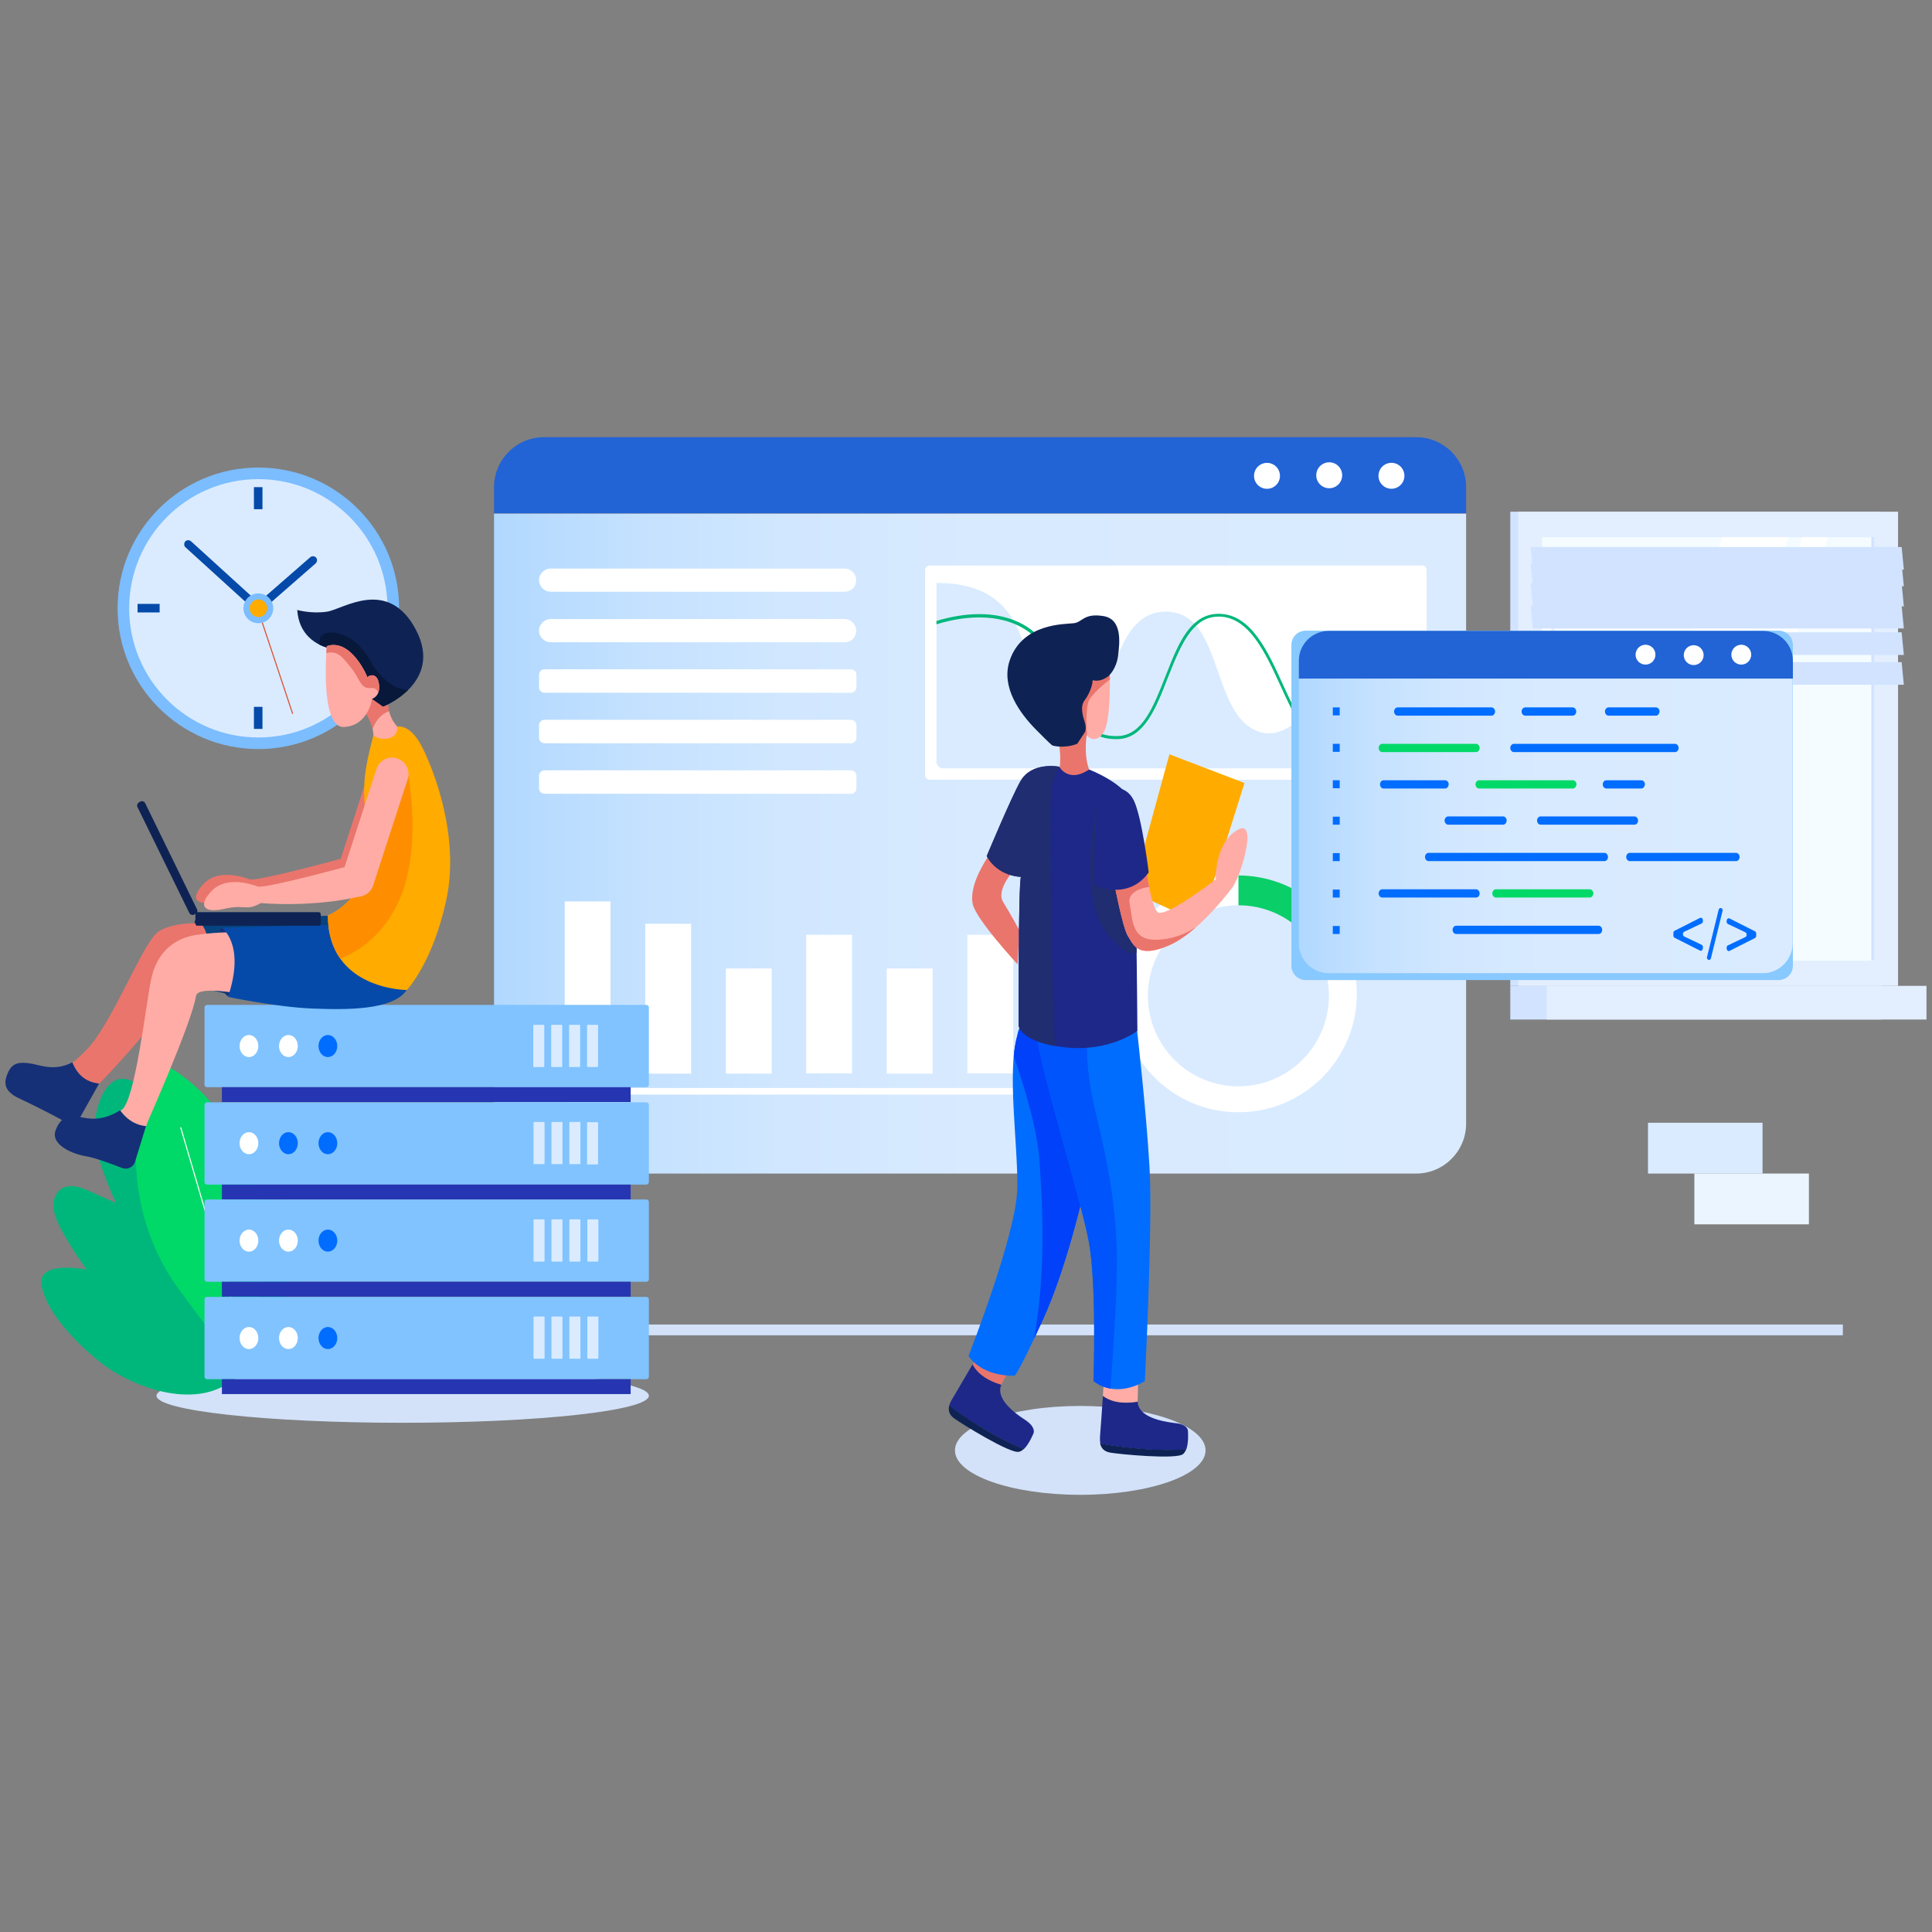 <?xml version="1.0" encoding="utf-8"?>
<!-- Generator: Adobe Illustrator 24.2.0, SVG Export Plug-In . SVG Version: 6.00 Build 0)  -->
<svg version="1.1" id="图层_1" xmlns="http://www.w3.org/2000/svg" xmlns:xlink="http://www.w3.org/1999/xlink" x="0px" y="0px"
	 viewBox="0 0 700 700" style="enable-background:new 0 0 700 700;" xml:space="preserve">
<rect x="0" y="0" width="700" height="700" fill="#808080" stroke="none"/>
<style type="text/css">
	.st0{fill:#D3E2F9;}
	.st1{fill:#2263D6;}
	.st2{fill:url(#SVGID_1_);}
	.st3{fill:#FFFFFF;}
	.st4{fill:#DAEBFF;}
	.st5{fill:#00B77B;}
	.st6{fill:#0ACE68;}
	.st7{fill:#00D967;}
	.st8{fill:none;stroke:#FFFFFF;stroke-width:0.382;stroke-linecap:round;stroke-linejoin:round;stroke-miterlimit:10;}
	.st9{fill:#D1E3FF;}
	.st10{fill:#E3EEFF;}
	.st11{fill:#F5FCFF;}
	.st12{fill:#E2EEFF;}
	.st13{fill:#80C3FF;}
	.st14{fill:#006DFE;}
	.st15{fill:#2636B2;}
	.st16{fill:#EBF5FF;}
	.st17{fill:#7BBDFF;}
	.st18{fill:#054AA9;}
	.st19{fill:none;stroke:#DE4D30;stroke-width:0.382;stroke-linecap:round;stroke-linejoin:round;stroke-miterlimit:10;}
	.st20{fill:#FFAB00;}
	.st21{fill:#EA756C;}
	.st22{clip-path:url(#SVGID_3_);fill:#07183A;}
	.st23{fill:#062F51;}
	.st24{fill:#153077;}
	.st25{fill:#06437F;}
	.st26{fill:#FFACA6;}
	.st27{clip-path:url(#SVGID_5_);fill:#FE8E00;}
	.st28{fill:#0E2354;}
	.st29{clip-path:url(#SVGID_7_);fill:#EA756C;}
	.st30{fill:#1E2889;}
	.st31{clip-path:url(#SVGID_9_);fill:#EA756C;}
	.st32{clip-path:url(#SVGID_11_);fill:#0041F9;}
	.st33{clip-path:url(#SVGID_13_);fill:#0054FC;}
	.st34{clip-path:url(#SVGID_15_);fill:#202D70;}
	.st35{clip-path:url(#SVGID_17_);fill:#EA756C;}
	.st36{fill:#88C9FF;}
	.st37{fill:url(#SVGID_18_);}
</style>
<g>
	<ellipse class="st0" cx="391.4" cy="525.5" rx="45.4" ry="16.1"/>
	<ellipse class="st0" cx="145.9" cy="505.7" rx="89.2" ry="9.8"/>
	<rect x="44.6" y="479.9" class="st0" width="623.1" height="3.9"/>
	<g>
		<g>
			<path class="st1" d="M531.2,176.5c0-10-8.1-18.1-18.1-18.1h-316c-10,0-18.1,8.1-18.1,18.1v9.5h352.2V176.5z"/>
			<linearGradient id="SVGID_1_" gradientUnits="userSpaceOnUse" x1="178.972" y1="305.629" x2="531.216" y2="305.629">
				<stop  offset="0" style="stop-color:#B0D8FF"/>
				<stop  offset="1.537955e-02" style="stop-color:#B3D9FF"/>
				<stop  offset="0.145" style="stop-color:#C4E1FF"/>
				<stop  offset="0.301" style="stop-color:#D1E7FF"/>
				<stop  offset="0.512" style="stop-color:#D8EAFF"/>
				<stop  offset="1" style="stop-color:#DAEBFF"/>
			</linearGradient>
			<path class="st2" d="M179,186.1v221c0,10,8.1,18.1,18.1,18.1h316c10,0,18.1-8.1,18.1-18.1v-221H179z"/>
		</g>
		<g>
			<rect x="204.6" y="326.6" class="st3" width="16.6" height="62.4"/>
			<rect x="233.8" y="334.7" class="st3" width="16.6" height="54.3"/>
			<rect x="263" y="350.9" class="st3" width="16.6" height="38.1"/>
			<rect x="292.1" y="338.7" class="st3" width="16.6" height="50.2"/>
			<rect x="321.3" y="350.9" class="st3" width="16.6" height="38.1"/>
			<rect x="350.5" y="338.7" class="st3" width="16.6" height="50.2"/>
			<rect x="198.6" y="394.2" class="st3" width="175" height="2.4"/>
		</g>
		<g>
			<path class="st3" d="M515.3,282.5H336.8c-0.9,0-1.6-0.7-1.6-1.6v-74.4c0-0.9,0.7-1.6,1.6-1.6h178.5c0.9,0,1.6,0.7,1.6,1.6v74.4
				C516.9,281.8,516.2,282.5,515.3,282.5z"/>
			<path class="st4" d="M512.1,246.5V276c0,1.3-1.1,2.4-2.4,2.4H341.7c-1.3,0-2.4-1.1-2.4-2.4v-64.8c15.5,0,23.2,5.8,27.8,13.4
				c0.3,0.5,0.6,1,0.8,1.5c7.7,14.5,5.4,34.4,22.2,34.4c0.6,0,1.2-0.1,1.8-0.2c0.4-0.1,0.7-0.2,1-0.3c11.3-4.8,9.6-38.6,29.7-38.4
				c4.3,0.1,7.5,1.7,10.1,4.3c0.2,0.3,0.5,0.5,0.7,0.8c9,10.6,9.2,34.2,23,38.5c5,1.5,9.4-0.5,13.8-4c0.3-0.2,0.6-0.4,0.8-0.7
				c9.2-7.6,18.4-20.7,32.6-17.5c0.4,0.1,0.8,0.2,1.2,0.3C507.2,243.9,509.5,244.9,512.1,246.5z"/>
			<path class="st5" d="M512.1,240.5c-3,0-5.3,1.1-7.2,2.7c-3.4,3-5.3,8.2-7.1,13.3c-2.7,7.6-5.5,15.4-13.6,15.4
				c-0.4,0-0.9,0-1.4-0.1c-5.3-0.5-9.2-4.8-12.6-10.7c-2.1-3.7-4.1-7.9-6.1-12.3c-5.6-12.3-11.5-25.1-22.2-25.4c-0.1,0-0.2,0-0.4,0
				c-3.2,0-5.9,1.2-8.1,3.3c-4.5,4.1-7.4,11.6-10.3,18.9c-4.2,10.8-8.5,22-18.2,22.2c-7,0.1-10.2-2.5-13-7.5
				c-1.1-1.9-2.2-4.3-3.4-6.9c-2.2-4.8-5-10.8-9.5-17.8c-3.1-4.7-6.9-7.6-11.1-9.4c-11.2-4.9-24.5-1.3-28.6,0V225
				c4.4-1.4,16.8-4.6,27.8-0.4c4.8,1.8,9.3,5,12.8,10.4c4.6,7,7.4,13.1,9.6,17.9c1.2,2.7,2.3,5.1,3.4,7c2.7,4.6,5.6,6.9,12,6.8
				c9-0.2,13-10.6,17.3-21.5c2.9-7.4,5.8-15,10.5-19.3c2.5-2.3,5.5-3.6,9.2-3.5c11.4,0.3,17.4,13.4,23.1,26c2,4.3,3.9,8.5,6,12.1
				c3.3,5.7,7,9.9,11.9,10.4c8.4,0.8,11-6.7,13.9-14.7c1.8-5,3.6-10,6.8-13.2c2.1-2.1,4.8-3.4,8.4-3.4L512.1,240.5z"/>
		</g>
		<g>
			<path class="st3" d="M306,214.4H199.5c-2.3,0-4.2-1.9-4.2-4.2l0,0c0-2.3,1.9-4.2,4.2-4.2H306c2.3,0,4.2,1.9,4.2,4.2l0,0
				C310.3,212.5,308.4,214.4,306,214.4z"/>
			<path class="st3" d="M306,232.7H199.5c-2.3,0-4.2-1.9-4.2-4.2l0,0c0-2.3,1.9-4.2,4.2-4.2H306c2.3,0,4.2,1.9,4.2,4.2l0,0
				C310.3,230.8,308.4,232.7,306,232.7z"/>
			<path class="st3" d="M308.3,251h-111c-1.1,0-2-0.9-2-2v-4.5c0-1.1,0.9-2,2-2h111c1.1,0,2,0.9,2,2v4.5
				C310.3,250.1,309.4,251,308.3,251z"/>
			<path class="st3" d="M308.3,269.3h-111c-1.1,0-2-0.9-2-2v-4.5c0-1.1,0.9-2,2-2h111c1.1,0,2,0.9,2,2v4.5
				C310.3,268.4,309.4,269.3,308.3,269.3z"/>
			<path class="st3" d="M308.3,287.6h-111c-1.1,0-2-0.9-2-2v-4.5c0-1.1,0.9-2,2-2h111c1.1,0,2,0.9,2,2v4.5
				C310.3,286.8,309.4,287.6,308.3,287.6z"/>
		</g>
		<g>
			<g>
				<path class="st6" d="M490.5,350.6c-4.3-19.1-21.4-33.4-41.9-33.4v42.9L490.5,350.6z"/>
				<path class="st3" d="M448.7,360.1v-42.9c-23.7,0-42.9,19.2-42.9,42.9c0,23.7,19.2,42.9,42.9,42.9c23.7,0,42.9-19.2,42.9-42.9
					c0-3.3-0.4-6.4-1.1-9.5L448.7,360.1z"/>
			</g>
			<circle class="st4" cx="448.7" cy="360.8" r="32.8"/>
		</g>
		<g>
			
				<ellipse transform="matrix(0.23 -0.973 0.973 0.23 185.937 579.407)" class="st3" cx="459" cy="172.2" rx="4.7" ry="4.7"/>
			<circle class="st3" cx="481.6" cy="172.2" r="4.7"/>
			
				<ellipse transform="matrix(0.23 -0.973 0.973 0.23 220.654 623.274)" class="st3" cx="504.1" cy="172.2" rx="4.7" ry="4.7"/>
		</g>
	</g>
	<g>
		<path class="st5" d="M99.4,483c0,0-7.4,14.8-20.7,20.3c-13.2,5.5-31.8-1.4-42.2-9.6C26.1,485.5,16,473.9,15,465.2
			s16.4-5.2,16.4-5.2s-7.7-10.5-10.9-18.1s0.6-15.4,11.1-10.7c10.5,4.7,10.5,4.7,10.5,4.7s-8.1-16.4-7.9-26.6
			c0.1-10.2,6.2-25.6,17.5-14.7s12.5,33.5,12.5,33.5s2.5-9.7,6.1-16.8c3.6-7.1,11.1-6.2,14.5,3.7c3.4,9.9,4.8,24,4.8,24
			s3.3-10.9,8.7-9.2s8.5,14.5,7.6,27C105.1,469.5,99.4,483,99.4,483z"/>
		<g>
			<path class="st7" d="M97,456.5c0,0-0.4-53.9-41.7-73.1c0,0-18.9,45.3,9.8,84.1S88,497.3,88,497.3L97,456.5z"/>
			<line class="st8" x1="65.5" y1="408.6" x2="89" y2="488.7"/>
		</g>
	</g>
	<g>
		<rect x="547.2" y="185.4" class="st9" width="134.4" height="171.8"/>
		<rect x="550.1" y="185.4" class="st10" width="137.6" height="171.8"/>
		<rect x="547.2" y="357.2" class="st9" width="134.4" height="12.2"/>
		<rect x="560.4" y="357.2" class="st10" width="137.6" height="12.2"/>
		
			<rect x="542.3" y="211.1" transform="matrix(-1.836970e-16 1 -1 -1.836970e-16 890.251 -347.627)" class="st11" width="153.4" height="120.4"/>
		<polygon class="st3" points="573.5,348 624,194.6 647.9,194.6 597.4,348 		"/>
		<path class="st12" d="M562.7,296c-0.3,0-0.6-0.3-0.6-0.7v-94.7c0-0.4,0.3-0.7,0.6-0.7c0.3,0,0.6,0.3,0.6,0.7v94.7
			C563.3,295.7,563.1,296,562.7,296z"/>
		<polygon class="st3" points="602.5,348 653,194.6 662.3,194.6 611.8,348 		"/>
		
			<rect x="601.9" y="270.8" transform="matrix(-1.836970e-16 1 -1 -1.836970e-16 949.918 -407.294)" class="st9" width="153.4" height="1.1"/>
		<polygon class="st9" points="689.8,206.4 555.4,206.4 554.6,198.2 689,198.2 		"/>
		<polygon class="st9" points="689.8,212.4 555.4,212.4 554.6,204.2 689,204.2 		"/>
		<polygon class="st9" points="689.8,219.7 555.4,219.7 554.6,211.4 689,211.4 		"/>
		<polygon class="st9" points="689.8,227.7 555.4,227.7 554.6,219.5 689,219.5 		"/>
		<polygon class="st9" points="689.8,237.3 555.4,237.3 554.6,229.1 689,229.1 		"/>
		<polygon class="st9" points="689.8,248.1 555.4,248.1 554.6,239.9 689,239.9 		"/>
	</g>
	<g>
		<path class="st13" d="M234.2,393.9H75c-0.5,0-0.9-0.4-0.9-0.9v-28c0-0.5,0.4-0.9,0.9-0.9h159.2c0.5,0,0.9,0.4,0.9,0.9v28
			C235.1,393.5,234.7,393.9,234.2,393.9z"/>
		<ellipse class="st3" cx="90.2" cy="379" rx="3.4" ry="4"/>
		<ellipse class="st3" cx="104.5" cy="379" rx="3.4" ry="4"/>
		<ellipse class="st14" cx="118.8" cy="379" rx="3.4" ry="4"/>
		<path class="st4" d="M197,386.6h-3.6c-0.1,0-0.2-0.1-0.2-0.2v-14.9c0-0.1,0.1-0.2,0.2-0.2h3.6c0.1,0,0.2,0.1,0.2,0.2v14.9
			C197.2,386.6,197.1,386.6,197,386.6z"/>
		<path class="st4" d="M203.5,386.6h-3.6c-0.1,0-0.2-0.1-0.2-0.2v-14.9c0-0.1,0.1-0.2,0.2-0.2h3.6c0.1,0,0.2,0.1,0.2,0.2v14.9
			C203.7,386.6,203.6,386.6,203.5,386.6z"/>
		<path class="st4" d="M210,386.6h-3.6c-0.1,0-0.2-0.1-0.2-0.2v-14.9c0-0.1,0.1-0.2,0.2-0.2h3.6c0.1,0,0.2,0.1,0.2,0.2v14.9
			C210.1,386.6,210.1,386.6,210,386.6z"/>
		<path class="st4" d="M216.5,386.6h-3.6c-0.1,0-0.2-0.1-0.2-0.2v-14.9c0-0.1,0.1-0.2,0.2-0.2h3.6c0.1,0,0.2,0.1,0.2,0.2v14.9
			C216.6,386.6,216.5,386.6,216.5,386.6z"/>
		<rect x="80.4" y="393.9" class="st15" width="148.1" height="5.4"/>
		<path class="st13" d="M234.2,429.2H75c-0.5,0-0.9-0.4-0.9-0.9v-28c0-0.5,0.4-0.9,0.9-0.9h159.2c0.5,0,0.9,0.4,0.9,0.9v28
			C235.1,428.7,234.7,429.2,234.2,429.2z"/>
		<ellipse class="st3" cx="90.2" cy="414.2" rx="3.4" ry="4"/>
		<ellipse class="st14" cx="104.5" cy="414.2" rx="3.4" ry="4"/>
		<ellipse class="st14" cx="118.8" cy="414.2" rx="3.4" ry="4"/>
		<path class="st4" d="M197.1,421.8h-3.6c-0.1,0-0.2-0.1-0.2-0.2v-14.9c0-0.1,0.1-0.2,0.2-0.2h3.6c0.1,0,0.2,0.1,0.2,0.2v14.9
			C197.3,421.7,197.2,421.8,197.1,421.8z"/>
		<path class="st4" d="M203.6,421.8H200c-0.1,0-0.2-0.1-0.2-0.2v-14.9c0-0.1,0.1-0.2,0.2-0.2h3.6c0.1,0,0.2,0.1,0.2,0.2v14.9
			C203.8,421.7,203.7,421.8,203.6,421.8z"/>
		<path class="st4" d="M210.1,421.8h-3.6c-0.1,0-0.2-0.1-0.2-0.2v-14.9c0-0.1,0.1-0.2,0.2-0.2h3.6c0.1,0,0.2,0.1,0.2,0.2v14.9
			C210.2,421.7,210.2,421.8,210.1,421.8z"/>
		<path class="st4" d="M216.5,421.9h-3.6c-0.1,0-0.2-0.1-0.2-0.2v-14.9c0-0.1,0.1-0.2,0.2-0.2h3.6c0.1,0,0.2,0.1,0.2,0.2v14.9
			C216.6,421.8,216.5,421.9,216.5,421.9z"/>
		<rect x="80.4" y="429.2" class="st15" width="148.1" height="5.4"/>
		<path class="st13" d="M234.2,464.4H75c-0.5,0-0.9-0.4-0.9-0.9v-28c0-0.5,0.4-0.9,0.9-0.9h159.2c0.5,0,0.9,0.4,0.9,0.9v28
			C235.1,464,234.7,464.4,234.2,464.4z"/>
		<ellipse class="st3" cx="90.2" cy="449.5" rx="3.4" ry="4"/>
		<ellipse class="st3" cx="104.5" cy="449.5" rx="3.4" ry="4"/>
		<ellipse class="st14" cx="118.8" cy="449.5" rx="3.4" ry="4"/>
		<path class="st4" d="M197.1,457.1h-3.6c-0.1,0-0.2-0.1-0.2-0.2V442c0-0.1,0.1-0.2,0.2-0.2h3.6c0.1,0,0.2,0.1,0.2,0.2v14.9
			C197.3,457,197.2,457.1,197.1,457.1z"/>
		<path class="st4" d="M203.6,457.1H200c-0.1,0-0.2-0.1-0.2-0.2V442c0-0.1,0.1-0.2,0.2-0.2h3.6c0.1,0,0.2,0.1,0.2,0.2v14.9
			C203.8,457,203.7,457.1,203.6,457.1z"/>
		<path class="st4" d="M210.1,457.1h-3.6c-0.1,0-0.2-0.1-0.2-0.2V442c0-0.1,0.1-0.2,0.2-0.2h3.6c0.1,0,0.2,0.1,0.2,0.2v14.9
			C210.2,457,210.2,457.1,210.1,457.1z"/>
		<path class="st4" d="M216.6,457.1H213c-0.1,0-0.2-0.1-0.2-0.2V442c0-0.1,0.1-0.2,0.2-0.2h3.6c0.1,0,0.2,0.1,0.2,0.2v14.9
			C216.7,457,216.6,457.1,216.6,457.1z"/>
		<rect x="80.4" y="464.4" class="st15" width="148.1" height="5.4"/>
		<path class="st13" d="M234.2,499.7H75c-0.5,0-0.9-0.4-0.9-0.9v-28c0-0.5,0.4-0.9,0.9-0.9h159.2c0.5,0,0.9,0.4,0.9,0.9v28
			C235.1,499.3,234.7,499.7,234.2,499.7z"/>
		<ellipse class="st3" cx="90.2" cy="484.8" rx="3.4" ry="4"/>
		<ellipse class="st3" cx="104.5" cy="484.8" rx="3.4" ry="4"/>
		<ellipse class="st14" cx="118.8" cy="484.8" rx="3.4" ry="4"/>
		<path class="st4" d="M197.1,492.3h-3.6c-0.1,0-0.2-0.1-0.2-0.2v-14.9c0-0.1,0.1-0.2,0.2-0.2h3.6c0.1,0,0.2,0.1,0.2,0.2v14.9
			C197.3,492.3,197.2,492.3,197.1,492.3z"/>
		<path class="st4" d="M203.6,492.3H200c-0.1,0-0.2-0.1-0.2-0.2v-14.9c0-0.1,0.1-0.2,0.2-0.2h3.6c0.1,0,0.2,0.1,0.2,0.2v14.9
			C203.8,492.3,203.7,492.3,203.6,492.3z"/>
		<path class="st4" d="M210.1,492.3h-3.6c-0.1,0-0.2-0.1-0.2-0.2v-14.9c0-0.1,0.1-0.2,0.2-0.2h3.6c0.1,0,0.2,0.1,0.2,0.2v14.9
			C210.2,492.3,210.2,492.3,210.1,492.3z"/>
		<path class="st4" d="M216.6,492.3H213c-0.1,0-0.2-0.1-0.2-0.2v-14.9c0-0.1,0.1-0.2,0.2-0.2h3.6c0.1,0,0.2,0.1,0.2,0.2v14.9
			C216.7,492.3,216.6,492.3,216.6,492.3z"/>
		<rect x="80.4" y="499.7" class="st15" width="148.1" height="5.4"/>
	</g>
	<rect x="597.1" y="406.8" class="st4" width="41.5" height="18.4"/>
	<rect x="613.9" y="425.2" class="st16" width="41.5" height="18.4"/>
	<g>
		<circle class="st17" cx="93.6" cy="220.4" r="51"/>
		<circle class="st4" cx="93.6" cy="220.4" r="46.8"/>
		<path class="st18" d="M93.6,221.8c-0.4,0-0.7-0.1-1-0.4l-25.4-23.1c-0.6-0.5-0.6-1.5-0.1-2.1c0.5-0.6,1.5-0.6,2.1-0.1l24.4,22.2
			l18.8-16.4c0.6-0.5,1.5-0.5,2.1,0.1c0.5,0.6,0.5,1.5-0.1,2.1l-19.8,17.3C94.3,221.7,94,221.8,93.6,221.8z"/>
		<rect x="92" y="256.1" class="st18" width="3.1" height="8"/>
		<rect x="92" y="176.5" class="st18" width="3.1" height="8"/>
		
			<rect x="52.2" y="216.3" transform="matrix(-1.836970e-16 1 -1 -1.836970e-16 274.138 166.599)" class="st18" width="3.1" height="8"/>
		
			<rect x="131.8" y="216.3" transform="matrix(-1.836970e-16 1 -1 -1.836970e-16 353.739 86.998)" class="st18" width="3.1" height="8"/>
		<line class="st19" x1="93.6" y1="221.3" x2="106" y2="258.5"/>
		<circle class="st17" cx="93.6" cy="220.4" r="5.4"/>
		
			<ellipse transform="matrix(0.16 -0.987 0.987 0.16 -138.888 277.493)" class="st20" cx="93.6" cy="220.4" rx="3.2" ry="3.2"/>
	</g>
	<g>
		<path class="st21" d="M126.3,321.6L126.3,321.6c-3.1-1-4.9-4.4-3.8-7.5l12.5-38.5c1-3.1,4.4-4.9,7.5-3.8h0c3.1,1,4.9,4.4,3.8,7.5
			l-12.5,38.5C132.9,320.9,129.5,322.6,126.3,321.6z"/>
		<path class="st21" d="M125.5,310.6c0,0-32.3,8.9-35,8c-2.7-1-11.4-3.7-16.5,1.4c-5.1,5.1-3.6,8.5,4.3,6.7s7.7,1,13.3-2.1
			c0,0,20.3,1.4,38.2-3L125.5,310.6z"/>
		<path class="st21" d="M134,251.3l6.6,2.1c0,0-0.2,1.9,0.4,4.3c-1.7,0.5-4.3,2-6.1,6.3c-0.4-1.9-1.4-4.6-3.6-6.9L134,251.3z"/>
		<g>
			<defs>
				<path id="SVGID_2_" d="M119.6,234.9c0,0-11.1-1.7-11.9-13.9c0,0,5.2,1.5,10.9,0.6c5.7-0.9,22-12.6,32.1,6.6
					c10.1,19.2-11.9,27.8-11.9,27.8l-6.4-4.5L119.6,234.9z"/>
			</defs>
			<use xlink:href="#SVGID_2_"  style="overflow:visible;fill:#0E2354;"/>
			<clipPath id="SVGID_3_">
				<use xlink:href="#SVGID_2_"  style="overflow:visible;"/>
			</clipPath>
			<path class="st22" d="M116.1,234.9c0,0-2.4-6.2,4.5-5.7s11.6,6.4,13.9,10.8s9.1,11.3,14.8,9.7l-5.8,7l-17.7,0.9l-7.7-16.6
				L116.1,234.9z"/>
		</g>
		<g>
			<g>
				<path class="st23" d="M74.3,333.5l-3.3-0.8c0,0-2,4.5-1.7,11.8c0.3,7.3,4,13.2,4,13.2s4.6-6,4.7-10
					C78.2,343.8,74.3,333.5,74.3,333.5z"/>
				<path class="st21" d="M26.2,384.9c1.6-0.9,3-2.5,4.7-4.1c9.3-8.8,20.8-39.3,26.4-43.2c5.6-3.9,17.2-3.1,17.2-3.1l4.8,10
					c0,0-12.4,11.5-22.2,24c-10.2,13.1-21.2,24.2-21.2,24.2C33.4,392.4,28.8,391.4,26.2,384.9z"/>
				<path class="st24" d="M3.1,388.2c1.6-3.3,4.3-3.5,8.4-2.8c3.3,0.6,8.5,2.8,14.7-0.5c2.5,6.4,7.2,7.4,9.7,7.7l0,0L29.5,404
					c-1.1,2.3-4,3.5-6.3,2.2c-5.1-2.8-11.9-6.2-16.2-8.2C0.7,395.1,1.5,391.5,3.1,388.2z"/>
			</g>
			<path class="st25" d="M125.4,337.1l-6.6-5.3l-47.6,1c0,0,8.8,5.9,2.3,25.1c0,0,17.5,5,30.1,5.5s37.6-0.6,42.7-7.9L125.4,337.1z"
				/>
		</g>
		<g>
			<g>
				<path class="st24" d="M82,336.6l-1.7-0.6c0,0-2.3,3.6-2.2,9.8c0,6.2,1.6,13.1,4.5,15.2l6.2-10.9l-3.4-11L82,336.6z"/>
				<path class="st26" d="M43.6,402.4c0.1-0.1,0.3-0.2,0.4-0.2c4.9-3.1,8.7-37.1,10.7-47.1c2-10,8.4-15.2,16.6-16.4
					c8.2-1.2,15.7-0.9,15.7-0.9v22.3c0,0-15.5-3.1-16,0.8c-1.4,9.3-17.6,45.8-17.6,45.8l-0.5,1.5C50.4,407.9,46.7,406.7,43.6,402.4z
					"/>
				<path class="st24" d="M20.2,409.4c2-5.2,5.2-5.5,9.8-4.5c4.5,1,8.8,0.3,13.5-2.6c3.1,4.3,6.8,5.5,9.4,5.7L48.9,421
					c-0.6,1.9-2.7,2.9-4.6,2.2c-3.9-1.5-10.1-3.8-13.3-4.3C26.2,418.1,18.1,414.7,20.2,409.4z"/>
			</g>
			<path class="st18" d="M126.5,340.4l-6.6-5.3l-39.6,1c0,0,8.8,5.9,2.3,25.1c0,0,17.8,3.7,30.3,4.2c12.5,0.5,29.3,0.7,34.4-6.6
				L126.5,340.4z"/>
		</g>
		<g>
			<defs>
				<path id="SVGID_4_" d="M143,264.4l1.1-1.1c0,0,4.4-1.2,8.7,7.1c4.3,8.3,13.9,32.7,8.9,55.7c-5,23-14.3,32.6-14.3,32.6
					s-28.6,0-28.6-27c0,0,15.5-5.9,14.3-25.9c-1.2-19.9-2.6-21.2,2.2-39.4L143,264.4z"/>
			</defs>
			<use xlink:href="#SVGID_4_"  style="overflow:visible;fill:#FFAB00;"/>
			<clipPath id="SVGID_5_">
				<use xlink:href="#SVGID_4_"  style="overflow:visible;"/>
			</clipPath>
			<path class="st27" d="M125.6,298.6l10-1.4l12.3-16.5c0,0,5.4,28-3.9,46.9c-9.3,18.9-25.3,21-25.3,21l-4.9-22.4L125.6,298.6z"/>
		</g>
		<path class="st26" d="M127.7,324.6L127.7,324.6c-3.1-1-4.9-4.4-3.8-7.5l12.5-38.5c1-3.1,4.4-4.9,7.5-3.8h0c3.1,1,4.9,4.4,3.8,7.5
			l-12.5,38.5C134.2,323.9,130.9,325.6,127.7,324.6z"/>
		<path class="st26" d="M128.4,313.2c0,0-32.3,8.9-35,8c-2.7-1-11.4-3.7-16.5,1.4c-5.1,5.1-3.6,8.5,4.3,6.7c8-1.8,7.7,1,13.3-2.1
			c0,0,18.8,1.8,36.7-2.6L128.4,313.2z"/>
		<path class="st28" d="M71.5,335.4h44c0.4,0,0.7-0.3,0.7-0.7v-3.5c0-0.4-0.3-0.7-0.7-0.7h-44c-0.4,0-0.7,0.3-0.7,0.7v3.5
			C70.8,335.1,71.1,335.4,71.5,335.4z"/>
		<path class="st28" d="M71.4,329.5L52.6,291c-0.3-0.6-1.1-0.9-1.7-0.6l-0.5,0.3c-0.6,0.3-0.9,1.1-0.6,1.7l18.8,38.4
			c0.3,0.6,1.1,0.9,1.7,0.6l0.5-0.3C71.5,330.9,71.7,330.1,71.4,329.5z"/>
		<g>
			<g>
				<g>
					<path class="st26" d="M141,257.7c0.4,1.8,1.3,3.8,3,5.6c0,0,0.4,3.4-3.2,4.2c-3.6,0.8-5.5-1.1-5.5-1.1s0-1-0.3-2.4
						C136.7,259.7,139.3,258.2,141,257.7z"/>
				</g>
			</g>
		</g>
		<g>
			<defs>
				<path id="SVGID_6_" d="M118.4,234.1c0,0-2.7,29.6,6.2,29.3c8.9-0.4,10.2-10.2,10.2-10.2s3.2-0.9,2.5-5.4s-3.8-3-4.2-2.4
					C133.2,245.4,127.3,231.1,118.4,234.1z"/>
			</defs>
			<use xlink:href="#SVGID_6_"  style="overflow:visible;fill:#FFACA6;"/>
			<clipPath id="SVGID_7_">
				<use xlink:href="#SVGID_6_"  style="overflow:visible;"/>
			</clipPath>
			<path class="st29" d="M137.1,253.1c0,0,0.8-4.2-2.8-3.8c-3.7,0.4-4-3.5-6.9-7.1c-2.9-3.5-5.1-7.2-9.8-5.3l-0.1-4.4l11,0.9
				l9.6,11.3l0.1,6.9L137.1,253.1z"/>
		</g>
	</g>
	<g>
		<g>
			<path class="st30" d="M374.5,519.2c0,0-1.5,3.9-3.6,5.9c-12-4.9-22.9-12.6-27-15.7c0.2-0.9,0.7-1.9,1.4-3c1.2-2,4.7-8,7.1-12.1
				c1,2,3.6,5.4,10.4,7.4c-2.2,5.1,4.8,10.3,8.7,12.8C375.4,517.1,374.5,519.2,374.5,519.2z"/>
			<path class="st21" d="M365.9,495.8c0,0-0.2,0.3-2.9,5.5c-0.1,0.1-0.1,0.3-0.2,0.4c-6.8-2-9.4-5.4-10.4-7.4
				c1.4-2.4,2.4-4.1,2.4-4.1L365.9,495.8z"/>
			<path class="st28" d="M370.9,525c-0.5,0.5-1.1,0.9-1.7,1c-3,0.9-20.9-10.2-23.5-12.1c-1.8-1.3-2.2-2.8-1.8-4.6
				C348,512.4,358.9,520.1,370.9,525z"/>
		</g>
		<g>
			<path class="st30" d="M430.4,518.3c0,0,0.4,4.1-0.6,6.9c-12.9,0.9-26.1-1.2-31.1-2.1c-0.2-0.9-0.2-2-0.1-3.3
				c0.2-2.4,0.7-9.3,1-14c1.8,1.4,5.6,3.2,12.6,2.1c0.3,5.6,8.8,7.1,13.4,7.7C430.3,516,430.4,518.3,430.4,518.3z"/>
			<path class="st26" d="M412.4,501.1c0,0-0.1,0.3-0.2,6.3c0,0.1,0,0.3,0,0.4c-7,1.2-10.8-0.7-12.6-2.1c0.2-2.7,0.3-4.7,0.3-4.7
				L412.4,501.1z"/>
			<path class="st28" d="M429.8,525.1c-0.3,0.7-0.6,1.2-1.1,1.7c-2.3,2.1-23.2,0.1-26.5-0.5c-2.1-0.4-3.2-1.5-3.6-3.3
				C403.7,523.9,416.9,526,429.8,525.1z"/>
		</g>
		<polygon class="st20" points="450.9,283.7 423.7,273.3 410.1,323.1 434.9,334.5 		"/>
		<g>
			<defs>
				<path id="SVGID_8_" d="M402.1,244.1c0,0,0.5,16.5-2.1,21s-6.5,3-8.1-2v-16.2L402.1,244.1z"/>
			</defs>
			<use xlink:href="#SVGID_8_"  style="overflow:visible;fill:#FFACA6;"/>
			<clipPath id="SVGID_9_">
				<use xlink:href="#SVGID_8_"  style="overflow:visible;"/>
			</clipPath>
			<path class="st31" d="M402.8,245.7c0,0-6,4.3-8.1,7.8c-1.6,2.6-0.9,13.3-0.9,13.3l-4-1.9c0,0-0.1-7.4,0-11.2
				c0.1-3.8,2.8-9.1,2.8-9.1s3.6-4,5.5-4.6s3.3,0,3.3,0L402.8,245.7z"/>
		</g>
		<path class="st21" d="M393.9,265c0,0-1.5,8,0.7,13.8c0,0-1.7,3.2-5.4,3.4s-5.5-2.7-5.5-2.7s1-3.8,0-9.9L393.9,265z"/>
		<path class="st21" d="M367.4,315.3c0,0-6.7,7.1-3.9,11.6c2.8,4.5,5.8,10.1,5.8,10.1l-0.6,12.4c0,0-15.3-16.5-16.3-22
			c-1-5.5,2.5-12.4,5.9-17.5L367.4,315.3z"/>
		<g>
			<defs>
				<path id="SVGID_10_" d="M392.2,398.8v34.9c0,0-5.9,26-14.4,44.6s-10.1,20.1-10.1,20.1s-11.1,0.9-16.8-7.1
					c0,0,17.5-44.4,17.7-60.9c0.2-16.5-3.8-42,0-55.2c0.4-2.4,1.7-4.6,1.7-4.6l17,1.7L392.2,398.8z"/>
			</defs>
			<use xlink:href="#SVGID_10_"  style="overflow:visible;fill:#006DFE;"/>
			<clipPath id="SVGID_11_">
				<use xlink:href="#SVGID_10_"  style="overflow:visible;"/>
			</clipPath>
			<path class="st32" d="M365.1,376.6c0,0,10.3,26.7,11.5,43.6s2.6,43.9-2.8,69.2l22.4-51.5v-44.5l-9-21l-19.6-3.7L365.1,376.6z"/>
		</g>
		<g>
			<defs>
				<path id="SVGID_12_" d="M408.9,372.4l3.1,1.1c0,0,3.3,28.6,4.5,49.6c1.2,21-1.7,77.3-1.7,77.3s-9.9,6.6-18.6,0
					c0,0,1.2-35.1-1.7-50.5c-2.8-15.4-19.7-69.7-18.9-76.5L408.9,372.4z"/>
			</defs>
			<use xlink:href="#SVGID_12_"  style="overflow:visible;fill:#006DFE;"/>
			<clipPath id="SVGID_13_">
				<use xlink:href="#SVGID_12_"  style="overflow:visible;"/>
			</clipPath>
			<path class="st33" d="M394.3,374.2c0,0-2.1,9.1,2.8,29.4c5,20.3,7.3,35.3,7.6,51.9c0.2,16.6-2.8,53.1-2.8,53.1l-7.6-1.2
				l-24.9-128.3l10.3-18.6L394.3,374.2z"/>
		</g>
		<g>
			<defs>
				<path id="SVGID_14_" d="M394.6,278.8c0,0,14.1,5.4,15.6,12.7c1.4,7.3,1.9,82,1.9,82s-9.9,7.7-26,6c-16-1.7-17-7.7-17-7.7
					s-0.2-50.2,0.8-54.1c0,0-8.2,0-12.4-7.5c0,0,8.9-21.3,12.2-27.1c4.1-7.3,14.1-5.3,14.1-5.3S387.1,283.9,394.6,278.8z"/>
			</defs>
			<use xlink:href="#SVGID_14_"  style="overflow:visible;fill:#1E2889;"/>
			<clipPath id="SVGID_15_">
				<use xlink:href="#SVGID_14_"  style="overflow:visible;"/>
			</clipPath>
			<path class="st34" d="M402.2,291c0,0-4-2.3-4.9,1.6c-0.9,3.9-6.2,33,3.5,45.1c9.7,12,12.5,8.1,15,1.3
				C418.2,332.3,408.8,294.9,402.2,291z"/>
			<path class="st34" d="M385.9,277.4c0,0-4.6-0.9-5.2,12.4c-0.6,13.3,0.8,93.1,2.2,95.2c1.4,2.1-17-7.8-17-7.8
				s-28.1-72.7-26.7-74.7s43.7-29.7,43.7-29.7L385.9,277.4z"/>
		</g>
		<g>
			<defs>
				<path id="SVGID_16_" d="M415.6,316.7c0,0,1.3,10.5,3.6,13.6c2.3,3.1,21.3-11.7,21.3-11.7S440,306,448,300.9
					c7.9-5,2.1,14.8-1.1,20.1c0,0-12,16.7-23.5,21.6c-11.5,4.9-12.8-0.6-14.7-3.4c-1.9-2.9-5.1-19.7-5.1-19.7L415.6,316.7z"/>
			</defs>
			<use xlink:href="#SVGID_16_"  style="overflow:visible;fill:#FFACA6;"/>
			<clipPath id="SVGID_17_">
				<use xlink:href="#SVGID_16_"  style="overflow:visible;"/>
			</clipPath>
			<path class="st35" d="M416.8,321.3c0,0-8.6,0.7-7.5,6.1c1.1,5.4,0.5,13.1,9.2,13.1c8.7,0,14.8-4.6,14.8-4.6l-7.9,9.8h-11.9
				l-8-3.6c0,0-5.2-12.8-5.2-13.6s1.7-10.6,1.7-10.6l12.9-2.9l2,4.4L416.8,321.3z"/>
		</g>
		<path class="st30" d="M416.2,316.1c0,0-2.4-19.9-5.4-26.1c-3-6.2-10.3-5.7-12.5,0c-2.2,5.7-1.9,30.7-1.9,30.7
			S408.5,326.7,416.2,316.1z"/>
		<path class="st28" d="M401.7,244.9c0,0,2.8-2.5,3.4-7.3c0.6-4.8,1.6-13.3-5.4-14.4c-7-1.1-7.5,2.2-10.6,2.6
			c-3.1,0.4-18.7-0.2-23.3,13.6c-3.2,9.6,3.8,19.1,9.4,24.8s6.1,5.9,6.1,5.9s4,1.3,9-0.6l2.7-4.1c0,0,0.9-1.2-0.1-4.2
			s-1.3-5.8,0.1-7.5c1.3-1.7,2.8-4.8,2.9-7.3C395.8,246.4,398.4,247.5,401.7,244.9z"/>
	</g>
	<g>
		<path class="st36" d="M644.4,355.1H473.1c-2.9,0-5.2-2.3-5.2-5.2V233.7c0-2.9,2.3-5.2,5.2-5.2h171.3c2.9,0,5.2,2.3,5.2,5.2v116.2
			C649.6,352.8,647.2,355.1,644.4,355.1z"/>
		<g>
			<path class="st1" d="M649.6,239.4c0-6-4.9-10.8-10.8-10.8H481.4c-6,0-10.8,4.9-10.8,10.8v6.5h179V239.4z"/>
			<linearGradient id="SVGID_18_" gradientUnits="userSpaceOnUse" x1="470.586" y1="299.262" x2="649.564" y2="299.262">
				<stop  offset="0" style="stop-color:#B0D8FF"/>
				<stop  offset="1.537955e-02" style="stop-color:#B3D9FF"/>
				<stop  offset="0.145" style="stop-color:#C4E1FF"/>
				<stop  offset="0.301" style="stop-color:#D1E7FF"/>
				<stop  offset="0.512" style="stop-color:#D8EAFF"/>
				<stop  offset="1" style="stop-color:#DAEBFF"/>
			</linearGradient>
			<path class="st37" d="M470.6,245.9v95.9c0,6,4.9,10.8,10.8,10.8h157.3c6,0,10.8-4.9,10.8-10.8v-95.9H470.6z"/>
		</g>
		<g>
			<circle class="st3" cx="596.2" cy="237.2" r="3.6"/>
			
				<ellipse transform="matrix(0.23 -0.973 0.973 0.23 241.734 779.845)" class="st3" cx="613.6" cy="237.2" rx="3.6" ry="3.6"/>
			<circle class="st3" cx="630.9" cy="237.2" r="3.6"/>
		</g>
		<g>
			<g>
				<path class="st14" d="M540.4,259.3h-34c-0.7,0-1.3-0.7-1.3-1.5l0,0c0-0.8,0.6-1.5,1.3-1.5h34c0.7,0,1.3,0.7,1.3,1.5l0,0
					C541.7,258.6,541.1,259.3,540.4,259.3z"/>
			</g>
			<g>
				<g>
					<path class="st7" d="M534.8,272.5h-34c-0.7,0-1.3-0.7-1.3-1.5v0c0-0.8,0.6-1.5,1.3-1.5h34c0.7,0,1.3,0.7,1.3,1.5v0
						C536.1,271.8,535.5,272.5,534.8,272.5z"/>
				</g>
			</g>
			<g>
				<path class="st14" d="M606.9,272.5h-58.4c-0.7,0-1.3-0.7-1.3-1.5v0c0-0.8,0.6-1.5,1.3-1.5h58.4c0.7,0,1.3,0.7,1.3,1.5v0
					C608.2,271.8,607.6,272.5,606.9,272.5z"/>
			</g>
			<g>
				<path class="st14" d="M569.8,259.3h-17.2c-0.7,0-1.3-0.7-1.3-1.5l0,0c0-0.8,0.6-1.5,1.3-1.5h17.2c0.7,0,1.3,0.7,1.3,1.5l0,0
					C571.1,258.6,570.5,259.3,569.8,259.3z"/>
			</g>
			<g>
				<path class="st14" d="M600,259.3h-17.2c-0.7,0-1.3-0.7-1.3-1.5l0,0c0-0.8,0.6-1.5,1.3-1.5H600c0.7,0,1.3,0.7,1.3,1.5l0,0
					C601.2,258.6,600.7,259.3,600,259.3z"/>
			</g>
			<g>
				<path class="st14" d="M523.6,285.7h-22.3c-0.7,0-1.3-0.7-1.3-1.5l0,0c0-0.8,0.6-1.5,1.3-1.5h22.3c0.7,0,1.3,0.7,1.3,1.5l0,0
					C524.8,285,524.3,285.7,523.6,285.7z"/>
			</g>
			<g>
				<g>
					<path class="st7" d="M569.9,285.7h-34c-0.7,0-1.3-0.7-1.3-1.5l0,0c0-0.8,0.6-1.5,1.3-1.5h34c0.7,0,1.3,0.7,1.3,1.5l0,0
						C571.1,285,570.6,285.7,569.9,285.7z"/>
				</g>
			</g>
			<g>
				<path class="st14" d="M594.7,285.7H582c-0.7,0-1.3-0.7-1.3-1.5l0,0c0-0.8,0.6-1.5,1.3-1.5h12.7c0.7,0,1.3,0.7,1.3,1.5l0,0
					C595.9,285,595.4,285.7,594.7,285.7z"/>
			</g>
			<g>
				<path class="st14" d="M544.6,298.8h-19.9c-0.7,0-1.3-0.7-1.3-1.5l0,0c0-0.8,0.6-1.5,1.3-1.5h19.9c0.7,0,1.3,0.7,1.3,1.5l0,0
					C545.8,298.2,545.3,298.8,544.6,298.8z"/>
			</g>
			<g>
				<path class="st14" d="M592.2,298.8h-34c-0.7,0-1.3-0.7-1.3-1.5l0,0c0-0.8,0.6-1.5,1.3-1.5h34c0.7,0,1.3,0.7,1.3,1.5l0,0
					C593.5,298.2,592.9,298.8,592.2,298.8z"/>
			</g>
			<g>
				<path class="st14" d="M581.3,312h-63.7c-0.7,0-1.3-0.7-1.3-1.5l0,0c0-0.8,0.6-1.5,1.3-1.5h63.7c0.7,0,1.3,0.7,1.3,1.5l0,0
					C582.6,311.4,582,312,581.3,312z"/>
			</g>
			<g>
				<path class="st14" d="M629,312h-38.5c-0.7,0-1.3-0.7-1.3-1.5l0,0c0-0.8,0.6-1.5,1.3-1.5H629c0.7,0,1.3,0.7,1.3,1.5l0,0
					C630.2,311.4,629.7,312,629,312z"/>
			</g>
			<g>
				<path class="st14" d="M534.8,325.2h-34c-0.7,0-1.3-0.7-1.3-1.5l0,0c0-0.8,0.6-1.5,1.3-1.5h34c0.7,0,1.3,0.7,1.3,1.5l0,0
					C536.1,324.6,535.5,325.2,534.8,325.2z"/>
			</g>
			<g>
				<g>
					<path class="st7" d="M576,325.2h-34c-0.7,0-1.3-0.7-1.3-1.5l0,0c0-0.8,0.6-1.5,1.3-1.5h34c0.7,0,1.3,0.7,1.3,1.5l0,0
						C577.2,324.6,576.7,325.2,576,325.2z"/>
				</g>
			</g>
			<g>
				<path class="st14" d="M579.2,338.4h-51.6c-0.7,0-1.3-0.7-1.3-1.5l0,0c0-0.8,0.6-1.5,1.3-1.5h51.6c0.7,0,1.3,0.7,1.3,1.5l0,0
					C580.5,337.8,579.9,338.4,579.2,338.4z"/>
			</g>
			<g>
				<g>
					<rect x="482.9" y="256.3" class="st14" width="2.5" height="2.9"/>
				</g>
				<g>
					<rect x="482.9" y="269.5" class="st14" width="2.5" height="2.9"/>
				</g>
				<g>
					<rect x="482.9" y="282.7" class="st14" width="2.5" height="2.9"/>
				</g>
				<g>
					<rect x="482.9" y="295.9" class="st14" width="2.5" height="2.9"/>
				</g>
				<g>
					<rect x="482.9" y="309.1" class="st14" width="2.5" height="2.9"/>
				</g>
				<g>
					<rect x="482.9" y="322.3" class="st14" width="2.5" height="2.9"/>
				</g>
				<g>
					<rect x="482.9" y="335.5" class="st14" width="2.5" height="2.9"/>
				</g>
			</g>
			<g>
				<g>
					<path class="st14" d="M615.9,344.4l-9.1-4.6c-0.3-0.1-0.5-0.5-0.5-0.8v-1c0-0.4,0.2-0.7,0.5-0.8l9.1-4.6
						c0.5-0.3,1.1,0.2,1.1,0.8v0.4c0,0.4-0.2,0.7-0.5,0.8l-6.3,3c-0.6,0.3-0.6,1.4,0,1.7l6.3,3c0.3,0.1,0.5,0.5,0.5,0.8v0.4
						C616.9,344.3,616.4,344.7,615.9,344.4z"/>
				</g>
				<g>
					<path class="st14" d="M624.1,330.1l-4.2,17.1c-0.1,0.4-0.4,0.6-0.7,0.6l0,0c-0.5,0-0.9-0.6-0.7-1.1l4.2-17.1
						c0.1-0.4,0.4-0.6,0.7-0.6l0,0C623.9,329,624.3,329.5,624.1,330.1z"/>
				</g>
				<g>
					<path class="st14" d="M635.8,339.9l-9.1,4.6c-0.5,0.3-1.1-0.2-1.1-0.8v-0.4c0-0.4,0.2-0.7,0.5-0.8l6.3-3c0.6-0.3,0.6-1.4,0-1.7
						l-6.3-3c-0.3-0.1-0.5-0.5-0.5-0.8v-0.4c0-0.6,0.6-1.1,1.1-0.8l9.1,4.6c0.3,0.1,0.5,0.5,0.5,0.8v1
						C636.3,339.4,636.1,339.7,635.8,339.9z"/>
				</g>
			</g>
		</g>
	</g>
</g>
</svg>
